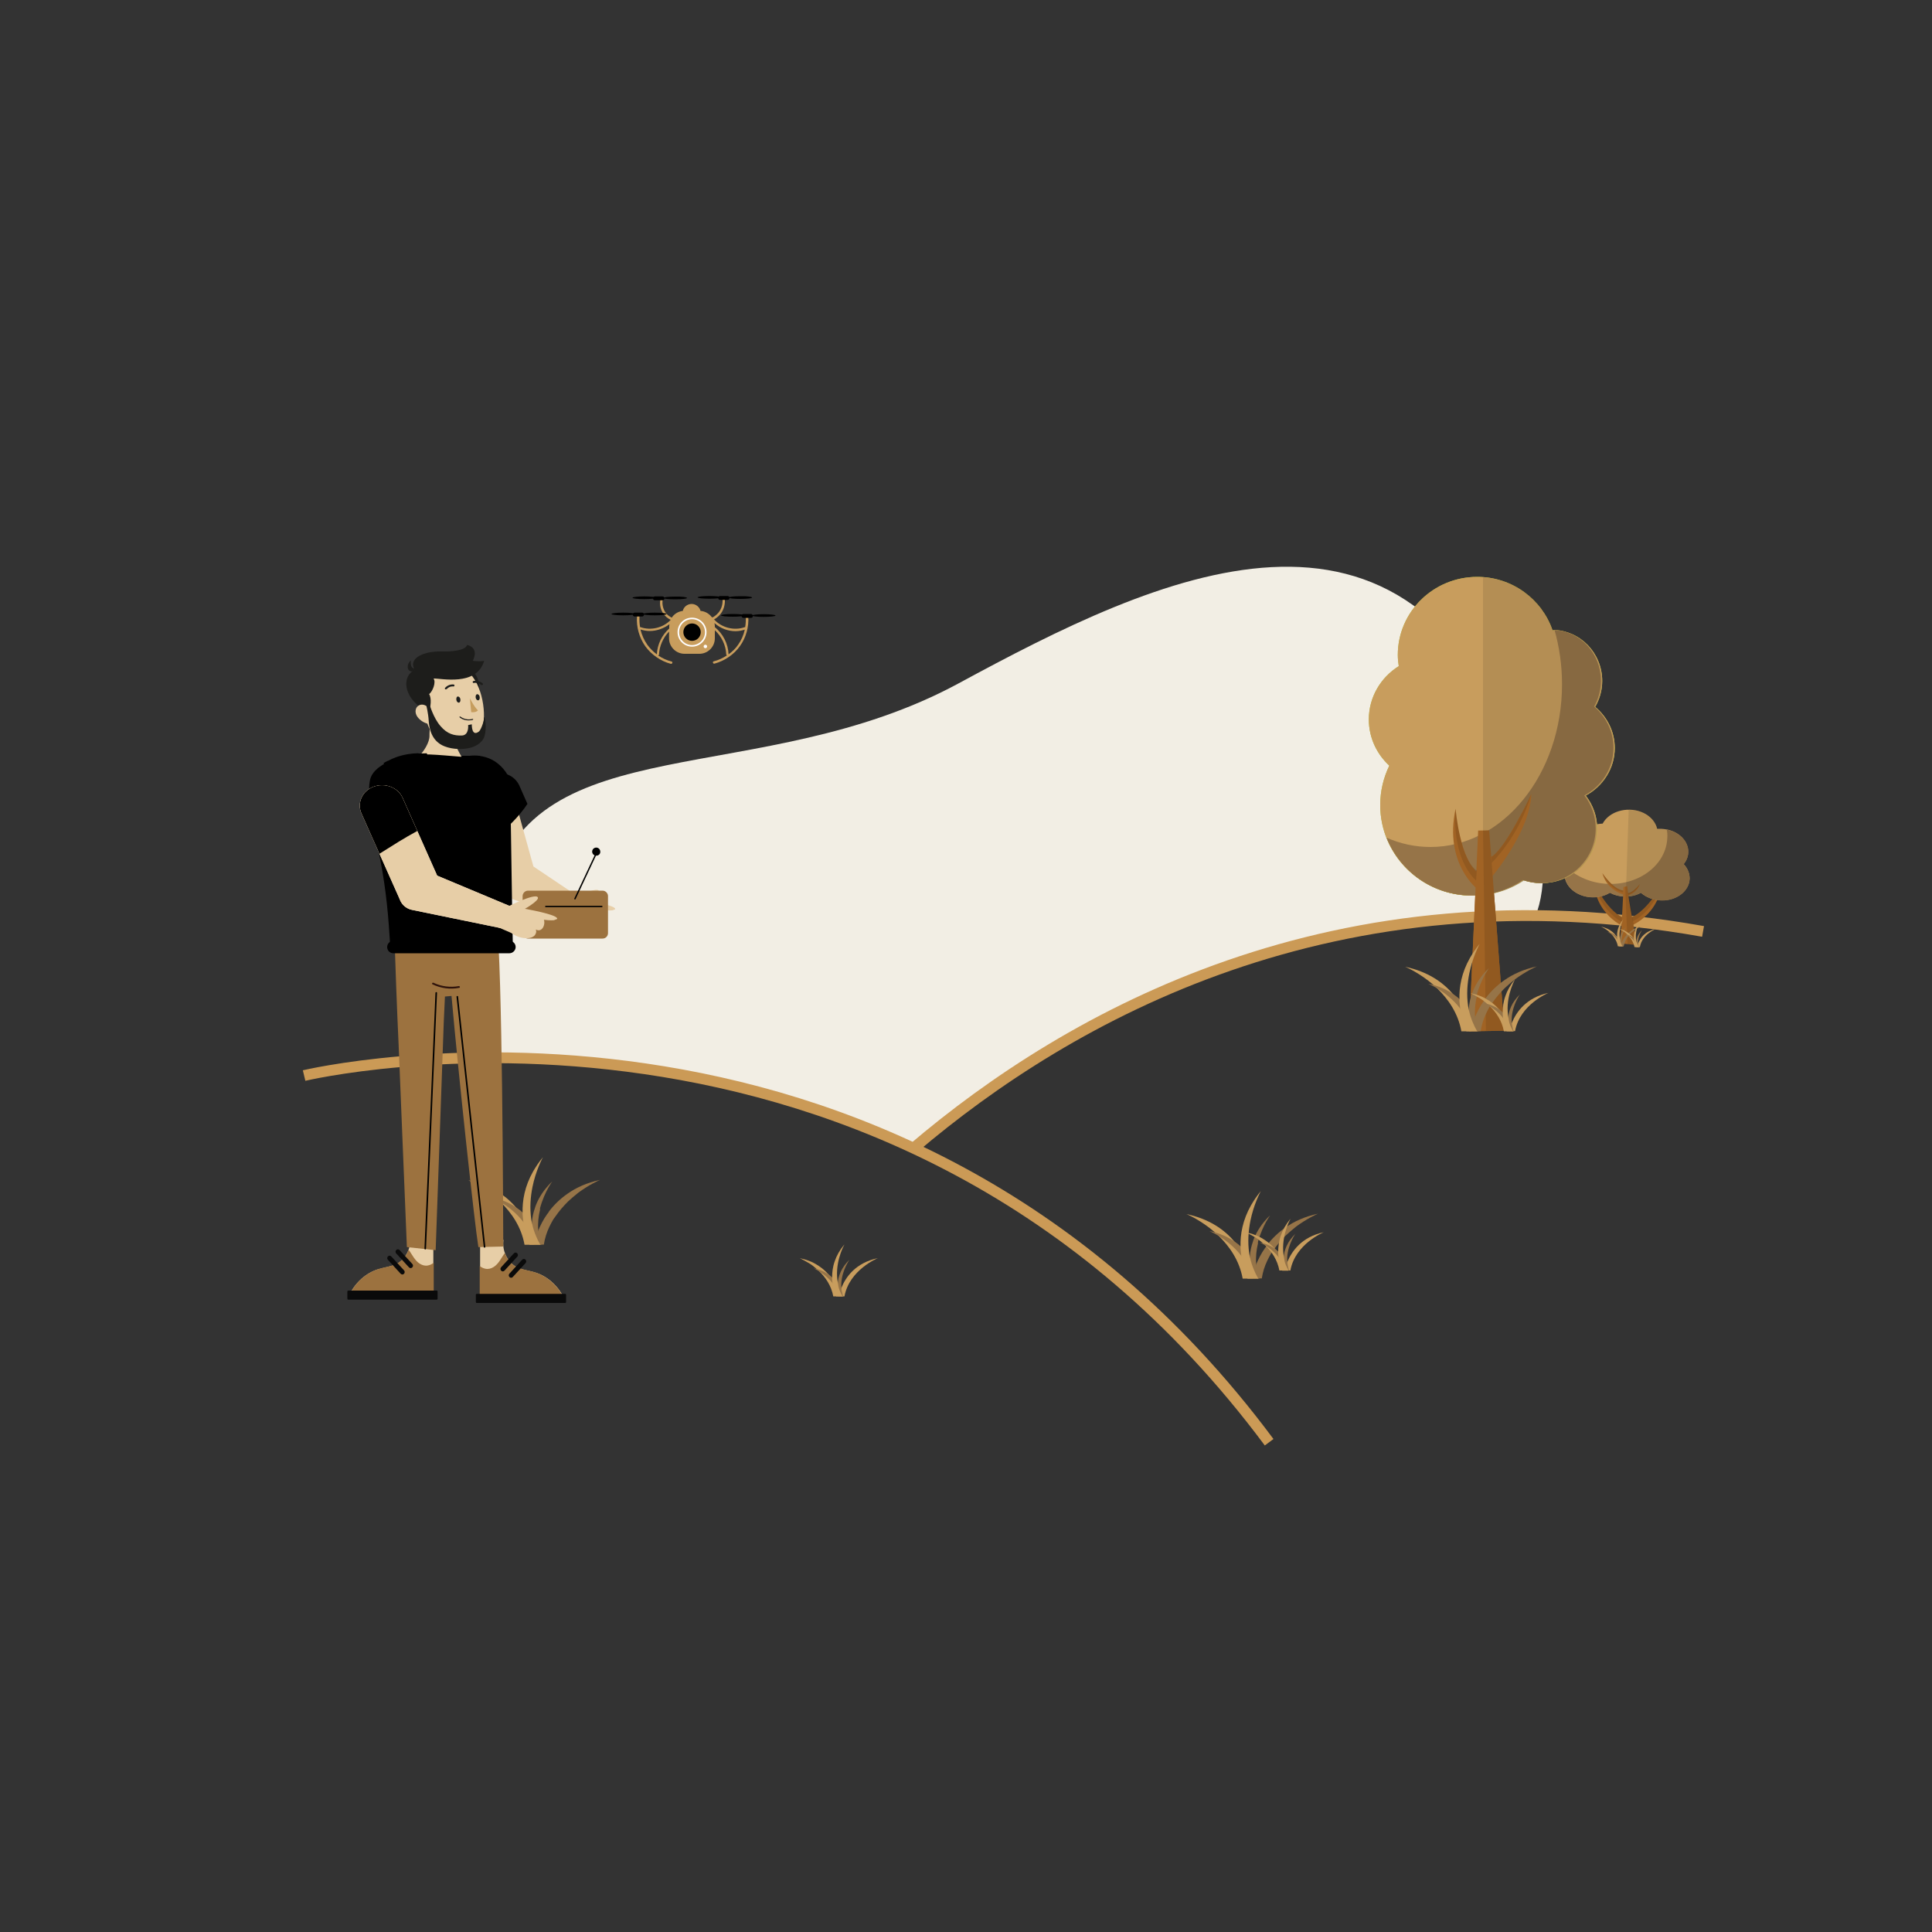 <?xml version="1.0" encoding="utf-8"?>
<!-- Generator: Adobe Illustrator 25.4.1, SVG Export Plug-In . SVG Version: 6.00 Build 0)  -->
<svg version="1.1" xmlns="http://www.w3.org/2000/svg" xmlns:xlink="http://www.w3.org/1999/xlink" x="0px" y="0px"
	 viewBox="0 0 1000 1000" style="enable-background:new 0 0 1000 1000;" xml:space="preserve">
<rect x="0" y="0" width="1000" height="1000" fill="#333333" stroke="none"/>
<style type="text/css">
	.st0{fill:#F2EEE4;}
	.st1{fill:none;stroke:#CB9A56;stroke-width:5.595;stroke-miterlimit:10;}
	.st2{fill:#C89D5D;}
	.st3{fill:#967448;}
	.st4{fill:#A16324;}
	.st5{opacity:0.1;}
	.st6{fill:#B4CA32;}
	.st7{fill:#88931C;}
	.st8{fill:#C9D551;}
	.st9{fill:#919C24;}
	.st10{fill:#FFFFFF;}
	.st11{fill:#E7CEA7;}
	.st12{fill:#9C723F;}
	.st13{fill:#0A0A0A;}
	.st14{fill:none;stroke:#000000;stroke-width:0.8;stroke-linecap:round;stroke-linejoin:round;stroke-miterlimit:10;}
	.st15{fill:#EBDBC3;}
	.st16{fill:#1D1D1B;}
	.st17{fill:#C69D5E;}
	.st18{fill:none;stroke:#000000;stroke-width:0.71;stroke-linecap:round;stroke-linejoin:round;stroke-miterlimit:10;}
	.st19{fill:#2F130C;}
</style>
<g id="ciel">
	<path class="st0" d="M795.7,471.6C649.6,470,541,533.9,472.8,592c-80.9-37.7-160.6-46.9-219.6-46.8c-6.1-29-5.1-56.6,1.7-84.2
		C276,375.6,393.7,409.1,496,353.8c102.3-55.4,233.1-119.1,290.9,41.5C799.5,430.1,801.3,454.4,795.7,471.6z"/>
</g>
<g id="sol">
	<path class="st1" d="M472.8,594.3c81-68.9,218.7-146,408.7-112.2"/>
	<path class="st1" d="M157.4,556.7c0,0,304.2-72.6,499.5,189.8"/>
	<g>
		<g>
			<g>
				<g>
					<g>
						<g>
							<path class="st2" d="M276.6,644.3h-5.1c-1.7-9.4-6.8-16.6-12.3-22c0,0-0.1,0-0.1-0.1c-0.7-0.7-1.3-1.2-1.9-1.8
								c-7-6.1-14-9.2-14.8-9.5c11.7,2.5,19.6,8,24.7,14.1c1.4,1.5,2.5,3.1,3.5,4.7c1.9,2.9,3.2,5.7,4.2,8.3
								c0.3,0.8,0.5,1.4,0.7,2.1c0.4,1.3,0.8,2.4,1,3.4C276.6,643.8,276.6,644.1,276.6,644.3z"/>
						</g>
					</g>
				</g>
			</g>
		</g>
		<g>
			<g>
				<g>
					<g>
						<g>
							<path class="st3" d="M280.2,644.3h-3.8c0-0.1,0-0.1,0-0.2c-0.1-0.6-0.3-1.2-0.5-1.8c0,0,0,0,0-0.1c-0.3-1.1-0.7-2.1-1.1-3
								c-1.1-2.5-2.4-4.7-3.9-6.7c-3.7-4.8-8.2-8.1-11.6-10.2c0,0-0.1,0-0.1-0.1c-2.5-1.5-4.4-2.3-4.8-2.5c1,0.2,2,0.4,2.9,0.7
								c3.9,1.1,7.2,2.7,9.9,4.6c1.2,0.8,2.4,1.7,3.4,2.7c1.8,1.6,3.3,3.4,4.5,5.1c0.1,0.1,0.2,0.3,0.3,0.4c0.1,0.1,0.2,0.2,0.2,0.3
								c1.1,1.6,1.9,3.1,2.6,4.6c0.4,0.9,0.8,1.8,1.1,2.6c0,0,0,0.1,0,0.2C279.6,642.2,280,643.3,280.2,644.3z"/>
						</g>
					</g>
				</g>
			</g>
		</g>
		<g>
			<g>
				<g>
					<g>
						<g>
							<path class="st3" d="M310.6,610.7c-0.7,0.3-5.7,2.5-11.5,6.8c0,0,0,0,0,0.1c0,0,0,0-0.1,0c-1.6,1.3-3.3,2.7-5,4.3
								c-2.3,2.3-4.5,4.8-6.5,7.7c-0.3,0.4-0.5,0.8-0.8,1.1c-0.1,0.2-0.3,0.4-0.4,0.6c0,0,0,0,0,0c-0.7,1.2-1.4,2.5-2,3.8
								c-1.3,2.7-2.3,5.8-2.8,9.1h-5.1v0c0,0,0-0.1,0-0.1c0-0.2,0.1-0.4,0.1-0.6c0.2-1.1,0.6-2.3,1-3.6c0.2-0.5,0.4-1.1,0.6-1.7
								c0.2-0.4,0.4-0.8,0.5-1.3c1.1-2.6,2.5-5.5,4.5-8.3c0.3-0.4,0.6-0.8,0.9-1.2c0-0.1,0.1-0.2,0.2-0.4c2.4-3.2,5.6-6.4,9.5-9.1
								C298.2,614.7,303.7,612.2,310.6,610.7z"/>
						</g>
					</g>
				</g>
			</g>
		</g>
		<g>
			<g>
				<g>
					<g>
						<g>
							<path class="st3" d="M279.5,626.2c-0.8,3.3-1.2,6.9-0.9,10.7c0.1,1.3,0.3,2.5,0.6,3.8c0,0,0,0.1,0,0.2c0.3,1.1,0.6,2.2,1,3.3
								h-3.9v0c-0.1-0.6-0.3-1.2-0.4-1.9c0,0,0,0,0-0.1c-0.1-0.7-0.3-1.4-0.4-2.2c-0.3-2-0.4-4.4-0.2-6.8c0-0.1,0-0.3,0-0.4v0
								c0.2-2.5,0.7-5.2,1.7-7.9c0,0,0-0.1,0-0.1c1.3-3.7,3.5-7.6,6.9-11.3c0.6-0.7,1.2-1.3,1.9-1.9c-0.2,0.3-1,1.4-1.9,3
								c-1.4,2.5-3.2,6.3-4.4,10.8C279.6,625.7,279.5,625.9,279.5,626.2z"/>
						</g>
					</g>
				</g>
			</g>
		</g>
		<g>
			<g>
				<g>
					<g>
						<g>
							<path class="st2" d="M277.5,639.9c0.6,1.5,1.3,2.9,2.2,4.4h-5.6c-1.2-2.9-2.6-6.9-3.2-11.7c-0.1-0.9-0.2-1.9-0.3-2.8
								c-0.1-0.7-0.1-1.3-0.1-2c-0.2-6.4,1.1-13.8,5.4-21.4c1.4-2.4,3-4.9,5.1-7.4c-0.5,1-3.7,7-5.4,15.4c-1,5-1.5,10.8-0.6,16.9
								c0.1,0.6,0.2,1.1,0.3,1.7v0c0,0.2,0.1,0.5,0.2,0.7C275.9,635.7,276.6,637.8,277.5,639.9z"/>
						</g>
					</g>
				</g>
			</g>
		</g>
	</g>
	<g>
		<g>
			<g>
				<g>
					<g>
						<g>
							<path class="st2" d="M648.3,661.8h-5.1c-1.7-9.4-6.8-16.6-12.3-22c0,0-0.1,0-0.1-0.1c-0.7-0.7-1.3-1.2-1.9-1.8
								c-7-6.1-14-9.2-14.8-9.5c11.7,2.5,19.6,8,24.7,14.1c1.4,1.5,2.5,3.1,3.5,4.7c1.9,2.9,3.2,5.7,4.2,8.3
								c0.3,0.8,0.5,1.4,0.7,2.1c0.4,1.3,0.8,2.4,1,3.4C648.2,661.3,648.2,661.6,648.3,661.8z"/>
						</g>
					</g>
				</g>
			</g>
		</g>
		<g>
			<g>
				<g>
					<g>
						<g>
							<path class="st3" d="M651.8,661.8H648c0-0.1,0-0.1,0-0.2c-0.1-0.6-0.3-1.2-0.5-1.8c0,0,0,0,0-0.1c-0.3-1.1-0.7-2.1-1.1-3
								c-1.1-2.5-2.4-4.7-3.9-6.7c-3.7-4.8-8.2-8.1-11.6-10.2c0,0-0.1,0-0.1-0.1c-2.5-1.5-4.4-2.3-4.8-2.5c1,0.2,2,0.4,2.9,0.7
								c3.9,1.1,7.2,2.7,9.9,4.6c1.2,0.8,2.4,1.7,3.4,2.7c1.8,1.6,3.3,3.4,4.5,5.1c0.1,0.1,0.2,0.3,0.3,0.4c0.1,0.1,0.2,0.2,0.2,0.3
								c1.1,1.6,1.9,3.1,2.6,4.6c0.4,0.9,0.8,1.8,1.1,2.6c0,0,0,0.1,0,0.2C651.3,659.7,651.6,660.8,651.8,661.8z"/>
						</g>
					</g>
				</g>
			</g>
		</g>
		<g>
			<g>
				<g>
					<g>
						<g>
							<path class="st3" d="M682.2,628.2c-0.7,0.3-5.7,2.5-11.5,6.8c0,0,0,0,0,0.1c0,0,0,0-0.1,0c-1.6,1.3-3.3,2.7-5,4.3
								c-2.3,2.3-4.5,4.8-6.5,7.7c-0.3,0.4-0.5,0.8-0.8,1.1c-0.1,0.2-0.3,0.4-0.4,0.6c0,0,0,0,0,0c-0.7,1.2-1.4,2.5-2,3.8
								c-1.3,2.7-2.3,5.8-2.8,9.1h-5.1v0c0,0,0-0.1,0-0.1c0-0.2,0.1-0.4,0.1-0.6c0.2-1.1,0.6-2.3,1-3.6c0.2-0.5,0.4-1.1,0.6-1.7
								c0.2-0.4,0.4-0.8,0.5-1.3c1.1-2.6,2.5-5.5,4.5-8.3c0.3-0.4,0.6-0.8,0.9-1.2c0-0.1,0.1-0.2,0.2-0.4c2.4-3.2,5.6-6.4,9.5-9.1
								C669.8,632.2,675.3,629.7,682.2,628.2z"/>
						</g>
					</g>
				</g>
			</g>
		</g>
		<g>
			<g>
				<g>
					<g>
						<g>
							<path class="st3" d="M651.1,643.7c-0.8,3.3-1.2,6.9-0.9,10.7c0.1,1.3,0.3,2.5,0.6,3.8c0,0,0,0.1,0,0.2c0.3,1.1,0.6,2.2,1,3.3
								h-3.9v0c-0.1-0.6-0.3-1.2-0.4-1.9c0,0,0,0,0-0.1c-0.1-0.7-0.3-1.4-0.4-2.2c-0.3-2-0.4-4.4-0.2-6.8c0-0.1,0-0.3,0-0.4v0
								c0.2-2.5,0.7-5.2,1.7-7.9c0,0,0-0.1,0-0.1c1.3-3.7,3.5-7.6,6.9-11.3c0.6-0.7,1.2-1.3,1.9-1.9c-0.2,0.3-1,1.4-1.9,3
								c-1.4,2.5-3.2,6.3-4.4,10.8C651.2,643.2,651.1,643.5,651.1,643.7z"/>
						</g>
					</g>
				</g>
			</g>
		</g>
		<g>
			<g>
				<g>
					<g>
						<g>
							<path class="st2" d="M649.1,657.4c0.6,1.5,1.3,2.9,2.2,4.4h-5.6c-1.2-2.9-2.6-6.9-3.2-11.7c-0.1-0.9-0.2-1.9-0.3-2.8
								c-0.1-0.7-0.1-1.3-0.1-2c-0.2-6.4,1.1-13.8,5.4-21.4c1.4-2.4,3-4.9,5.1-7.4c-0.5,1-3.7,7-5.4,15.4c-1,5-1.5,10.8-0.6,16.9
								c0.1,0.6,0.2,1.1,0.3,1.7v0c0,0.2,0.1,0.5,0.2,0.7C647.5,653.2,648.2,655.3,649.1,657.4z"/>
						</g>
					</g>
				</g>
			</g>
		</g>
	</g>
	<g>
		<g>
			<g>
				<g>
					<g>
						<g>
							<path class="st2" d="M434.3,671h-3c-1-5.5-4-9.8-7.2-12.9c0,0,0-0.1-0.1-0.1c-0.4-0.4-0.8-0.7-1.1-1
								c-0.3-0.3-0.6-0.5-0.9-0.8c-0.4-0.3-0.8-0.6-1.1-0.9c-1.3-1-2.5-1.7-3.6-2.3c-1-0.6-1.9-1-2.4-1.3c-0.5-0.2-0.8-0.4-0.8-0.4
								c0.3,0,0.6,0.1,0.9,0.2c0.9,0.2,1.7,0.4,2.6,0.7c1.5,0.5,3,1.1,4.3,1.9c0.1,0,0.2,0.1,0.2,0.1c1.2,0.7,2.3,1.4,3.3,2.2
								c1.4,1.1,2.6,2.3,3.6,3.4c0.7,0.8,1.3,1.7,1.8,2.5c0.9,1.4,1.6,2.7,2.1,4c0.4,0.8,0.7,1.6,0.9,2.4c0.2,0.7,0.4,1.3,0.5,1.9
								C434.2,670.7,434.3,670.8,434.3,671z"/>
						</g>
					</g>
				</g>
			</g>
		</g>
		<g>
			<g>
				<g>
					<g>
						<g>
							<path class="st3" d="M436.4,671h-2.3c0,0,0-0.1,0-0.1c0-0.2-0.1-0.4-0.2-0.7c-0.3-1-0.6-2-1.1-2.9c0,0,0,0,0,0
								c-0.5-1.2-1.2-2.3-1.9-3.2c-2.2-2.8-4.8-4.7-6.8-6c0,0-0.1,0-0.1-0.1c-0.8-0.5-1.5-0.8-2-1.1c-0.4-0.2-0.6-0.3-0.8-0.4
								c0.3,0,0.5,0.1,0.8,0.2c0.3,0,0.6,0.1,0.9,0.2c0.5,0.1,1.1,0.3,1.6,0.5c1.7,0.6,3.1,1.4,4.4,2.3c0.6,0.4,1.2,0.9,1.8,1.5
								c0.8,0.6,1.4,1.4,2,2.1c0.4,0.4,0.7,0.8,0.9,1.2c0,0,0.1,0.1,0.1,0.2c0.7,0.9,1.1,1.9,1.5,2.7c0.4,0.9,0.7,1.7,0.9,2.4
								C436.1,670.3,436.3,670.6,436.4,671z"/>
						</g>
					</g>
				</g>
			</g>
		</g>
		<g>
			<g>
				<g>
					<g>
						<g>
							<path class="st2" d="M454.4,651.2c0,0-14.8,6-17.3,19.8h-3c0,0,0,0,0-0.1c0-0.1,0-0.3,0.1-0.4c0.2-0.6,0.4-1.3,0.6-2.1
								c0.1-0.4,0.2-0.7,0.3-1c0.1-0.3,0.2-0.5,0.4-0.8C437.7,661.1,442.8,653.6,454.4,651.2z"/>
						</g>
					</g>
				</g>
			</g>
		</g>
		<g>
			<g>
				<g>
					<g>
						<g>
							<path class="st3" d="M436.1,669.9c0.1,0.4,0.2,0.8,0.4,1.1h-2.3c0,0,0,0,0-0.1c0-0.2-0.1-0.4-0.2-0.7c-0.1-0.5-0.2-1-0.3-1.5
								c-0.2-1.2-0.3-2.6-0.1-4.1c0-0.1,0-0.2,0-0.3c0,0,0,0,0,0c0.3-3.8,1.8-8.1,6.1-12.3c-0.9,1.3-4.8,7.6-4.2,14.7
								C435.5,667.7,435.8,668.7,436.1,669.9z"/>
						</g>
					</g>
				</g>
			</g>
		</g>
		<g>
			<g>
				<g>
					<g>
						<g>
							<path class="st2" d="M434.8,668.4c0.4,0.8,0.8,1.7,1.3,2.6h-3.3c-0.8-1.7-1.5-4.2-1.9-7c-0.1-0.6-0.2-1.1-0.2-1.7
								c0-0.4,0-0.7,0-1.1c0-2.6,0.3-5.5,1.4-8.5c0.9-2.7,2.5-5.6,4.8-8.4c0,0,0,0,0.1,0c-0.8,1.4-5.2,10.3-3.3,19.9c0,0,0,0,0,0
								c0,0.2,0,0.3,0.1,0.5C433.9,666,434.3,667.2,434.8,668.4z"/>
						</g>
					</g>
				</g>
			</g>
		</g>
	</g>
	<g>
		<g>
			<g>
				<g>
					<g>
						<g>
							<path class="st2" d="M665.2,657.6h-3c-1-5.5-4-9.8-7.2-12.9c0,0,0-0.1-0.1-0.1c-0.4-0.4-0.8-0.7-1.1-1
								c-0.3-0.3-0.6-0.5-0.9-0.8c-0.4-0.3-0.8-0.6-1.1-0.9c-1.3-1-2.5-1.7-3.6-2.3c-1-0.6-1.9-1-2.4-1.3c-0.5-0.2-0.8-0.4-0.8-0.4
								c0.3,0,0.6,0.1,0.9,0.2c0.9,0.2,1.7,0.4,2.6,0.7c1.5,0.5,3,1.1,4.3,1.9c0.1,0,0.2,0.1,0.2,0.1c1.2,0.7,2.3,1.4,3.3,2.2
								c1.4,1.1,2.6,2.3,3.6,3.4c0.7,0.8,1.3,1.7,1.8,2.5c0.9,1.4,1.6,2.7,2.1,4c0.4,0.8,0.7,1.6,0.9,2.4c0.2,0.7,0.4,1.3,0.5,1.9
								C665.1,657.3,665.1,657.5,665.2,657.6z"/>
						</g>
					</g>
				</g>
			</g>
		</g>
		<g>
			<g>
				<g>
					<g>
						<g>
							<path class="st3" d="M667.3,657.6H665c0,0,0-0.1,0-0.1c0-0.2-0.1-0.4-0.2-0.7c-0.3-1-0.6-2-1.1-2.9c0,0,0,0,0,0
								c-0.5-1.2-1.2-2.3-1.9-3.2c-2.2-2.8-4.8-4.7-6.8-6c0,0-0.1,0-0.1-0.1c-0.8-0.5-1.5-0.8-2-1.1c-0.4-0.2-0.6-0.3-0.8-0.4
								c0.3,0,0.5,0.1,0.8,0.2c0.3,0,0.6,0.1,0.9,0.2c0.5,0.1,1.1,0.3,1.6,0.5c1.7,0.6,3.1,1.4,4.4,2.3c0.6,0.4,1.2,0.9,1.8,1.5
								c0.8,0.6,1.4,1.4,2,2.1c0.4,0.4,0.7,0.8,0.9,1.2c0,0,0.1,0.1,0.1,0.2c0.7,0.9,1.1,1.9,1.5,2.7c0.4,0.9,0.7,1.7,0.9,2.4
								C667,656.9,667.1,657.2,667.3,657.6z"/>
						</g>
					</g>
				</g>
			</g>
		</g>
		<g>
			<g>
				<g>
					<g>
						<g>
							<path class="st2" d="M685.2,637.8c0,0-14.8,6-17.3,19.8h-3c0,0,0,0,0-0.1c0-0.1,0-0.3,0.1-0.4c0.2-0.6,0.4-1.3,0.6-2.1
								c0.1-0.4,0.2-0.7,0.3-1c0.1-0.3,0.2-0.5,0.4-0.8C668.6,647.7,673.7,640.2,685.2,637.8z"/>
						</g>
					</g>
				</g>
			</g>
		</g>
		<g>
			<g>
				<g>
					<g>
						<g>
							<path class="st3" d="M666.9,656.5c0.1,0.4,0.2,0.8,0.4,1.1H665c0,0,0,0,0-0.1c0-0.2-0.1-0.4-0.2-0.7c-0.1-0.5-0.2-1-0.3-1.5
								c-0.2-1.2-0.3-2.6-0.1-4.1c0-0.1,0-0.2,0-0.3c0,0,0,0,0,0c0.3-3.8,1.8-8.1,6.1-12.3c-0.9,1.3-4.8,7.6-4.2,14.7
								C666.4,654.3,666.6,655.4,666.9,656.5z"/>
						</g>
					</g>
				</g>
			</g>
		</g>
		<g>
			<g>
				<g>
					<g>
						<g>
							<path class="st2" d="M665.7,655.1c0.4,0.8,0.8,1.7,1.3,2.6h-3.3c-0.8-1.7-1.5-4.2-1.9-7c-0.1-0.6-0.2-1.1-0.2-1.7
								c0-0.4,0-0.7,0-1.1c0-2.6,0.3-5.5,1.4-8.5c0.9-2.7,2.5-5.6,4.8-8.4c0,0,0,0,0.1,0c-0.8,1.4-5.2,10.3-3.3,19.9c0,0,0,0,0,0
								c0,0.2,0,0.3,0.1,0.5C664.8,652.6,665.1,653.8,665.7,655.1z"/>
						</g>
					</g>
				</g>
			</g>
		</g>
	</g>
</g>
<g id="arbre_2">
	<g>
		<g>
			<path class="st4" d="M860.2,457.9c0,0-8.8,15.8-17.8,17.5l-1.9,5.3C840.5,480.6,857.2,476.6,860.2,457.9z"/>
			<path class="st5" d="M860.2,457.9c0,0-4.4,15.3-17.8,20.2l1.1-3.3C843.5,474.8,850.3,474.7,860.2,457.9z"/>
			<path class="st4" d="M824.9,456.8c0,0,7.7,16.4,16.6,18.6l1.5,5.4C843,480.7,826.6,475.6,824.9,456.8z"/>
			<path class="st5" d="M824.9,456.8c0,0,3.3,15.6,16.4,21.3l-0.9-3.4C840.4,474.7,833.6,474.1,824.9,456.8z"/>
			<g>
				<path class="st2" d="M846,439.4c-0.2,7-7.4,12.4-16,12.1c-8.6-0.3-15.4-6.2-15.2-13.1c0.2-7,7.4-12.4,16-12.1
					C839.4,426.6,846.2,432.5,846,439.4z"/>
				<path class="st2" d="M858,431.5c-0.2,6.6-7,11.7-15.2,11.5c-8.2-0.3-14.6-5.8-14.4-12.4c0.2-6.6,7-11.7,15.2-11.5
					C851.8,419.3,858.2,424.9,858,431.5z"/>
				<path class="st2" d="M838.8,453.2c-0.2,6.5-6.9,11.5-14.9,11.2c-8-0.3-14.3-5.7-14.1-12.2c0.2-6.5,6.9-11.5,14.9-11.2
					C832.7,441.2,839,446.7,838.8,453.2z"/>
				<path class="st2" d="M855.6,452.8c-0.2,6.5-6.9,11.5-14.9,11.2c-8-0.3-14.3-5.7-14.1-12.2c0.2-6.5,6.9-11.5,14.9-11.2
					C849.5,440.9,855.8,446.4,855.6,452.8z"/>
				<path class="st2" d="M873.8,441.2c-0.2,6.5-6.9,11.5-14.9,11.2c-8-0.3-14.3-5.7-14.1-12.2c0.2-6.5,6.9-11.5,14.9-11.2
					C867.7,429.3,874,434.8,873.8,441.2z"/>
				<path class="st2" d="M874.5,454.8c-0.2,6.5-6.9,11.5-14.9,11.2c-8-0.3-14.3-5.7-14.1-12.2c0.2-6.5,6.9-11.5,14.9-11.2
					C868.4,442.9,874.7,448.3,874.5,454.8z"/>
			</g>
			<path class="st3" d="M871.5,447.3c1.4-1.8,2.3-3.8,2.4-6.1c0.2-5.7-4.6-10.6-11.2-11.9c0.3,1.4,0.4,2.9,0.3,4.3
				c-0.5,13.8-14.2,24.5-30.6,23.9c-8.7-0.3-16.4-3.7-21.7-8.8c-0.5,1.1-0.8,2.3-0.8,3.5c-0.2,6.5,6.1,12,14.1,12.3
				c3.5,0.1,6.7-0.8,9.3-2.4c2.2,1.2,4.7,1.9,7.5,2c3.2,0.1,6.2-0.6,8.6-2c2.6,2.3,6.2,3.8,10.3,4c8,0.3,14.7-4.8,14.9-11.3
				C874.6,452.1,873.4,449.4,871.5,447.3z"/>
			<g>
				<path class="st4" d="M829.4,452c0,0,1.7,8.1,10.8,11l0.1-2.1C840.2,460.8,836.3,461.6,829.4,452z"/>
				<path class="st5" d="M829.4,452c0,0,4,8.7,10.8,9.9l0-1.1C840.2,460.8,835.8,461,829.4,452z"/>
				<path class="st4" d="M848.8,457.6c0,0-1.3,4.7-6.8,6l0-1.3C842.1,462.4,844.3,463,848.8,457.6z"/>
				<path class="st5" d="M848.8,457.6c0,0-2.7,5-6.7,5.4l0-0.7C842.1,462.4,844.7,462.7,848.8,457.6z"/>
			</g>
			<path class="st5" d="M871.6,447.4c1.4-1.7,2.3-3.8,2.4-6c0.2-6.5-6.1-11.9-14.1-12.2c-0.7,0-1.3,0-2,0.1
				c-1.2-5.5-7-9.8-14.2-10.1c-0.2,0-0.5,0-0.7,0l-1.5,45c2.9,0,5.6-0.7,7.9-2c2.6,2.3,6.2,3.8,10.3,3.9c8,0.3,14.7-4.8,14.9-11.2
				C874.7,452.1,873.6,449.5,871.6,447.4z"/>
			<path class="st4" d="M840.3,459.1c0,0-0.9,26.4-2.4,29.2l9.5,0.8c0,0-5-25.4-5.1-30.4L840.3,459.1z"/>
			<polygon class="st5" points="841.2,458.9 842.4,488.7 847.4,489.1 842.2,458.7 			"/>
		</g>
		<g>
			<g>
				<g>
					<g>
						<g>
							<g>
								<path class="st2" d="M838.9,489.8h-1.5c-0.5-2.8-2.1-5.1-3.7-6.7c0,0,0,0,0,0c-0.2-0.2-0.4-0.4-0.6-0.6
									c-2.1-1.9-4.3-2.8-4.5-2.9c3.6,0.8,6,2.4,7.5,4.3c0.4,0.5,0.8,1,1.1,1.4c0.6,0.9,1,1.7,1.3,2.5c0.1,0.2,0.1,0.4,0.2,0.6
									c0.1,0.4,0.2,0.7,0.3,1C838.8,489.7,838.8,489.7,838.9,489.8z"/>
							</g>
						</g>
					</g>
				</g>
			</g>
			<g>
				<g>
					<g>
						<g>
							<g>
								<path class="st3" d="M839.9,489.8h-1.2c0,0,0,0,0-0.1c0-0.2-0.1-0.4-0.1-0.5c0,0,0,0,0,0c-0.1-0.3-0.2-0.6-0.3-0.9
									c-0.3-0.8-0.7-1.4-1.2-2c-1.1-1.5-2.5-2.5-3.5-3.1c0,0,0,0,0,0c-0.8-0.5-1.3-0.7-1.5-0.8c0.3,0.1,0.6,0.1,0.9,0.2
									c1.2,0.3,2.2,0.8,3,1.4c0.4,0.3,0.7,0.5,1,0.8c0.5,0.5,1,1,1.4,1.6c0,0,0.1,0.1,0.1,0.1c0,0,0.1,0.1,0.1,0.1
									c0.3,0.5,0.6,1,0.8,1.4c0.1,0.3,0.2,0.5,0.3,0.8c0,0,0,0,0,0.1C839.8,489.2,839.9,489.5,839.9,489.8z"/>
							</g>
						</g>
					</g>
				</g>
			</g>
			<g>
				<g>
					<g>
						<g>
							<g>
								<path class="st3" d="M849.2,479.6c-0.2,0.1-1.7,0.8-3.5,2.1c0,0,0,0,0,0c0,0,0,0,0,0c-0.5,0.4-1,0.8-1.5,1.3
									c-0.7,0.7-1.4,1.5-2,2.4c-0.1,0.1-0.2,0.2-0.2,0.3c0,0.1-0.1,0.1-0.1,0.2c0,0,0,0,0,0c-0.2,0.4-0.4,0.8-0.6,1.2
									c-0.4,0.8-0.7,1.8-0.9,2.8h-1.6v0c0,0,0,0,0,0c0-0.1,0-0.1,0-0.2c0.1-0.3,0.2-0.7,0.3-1.1c0.1-0.2,0.1-0.3,0.2-0.5
									c0.1-0.1,0.1-0.3,0.2-0.4c0.3-0.8,0.8-1.7,1.4-2.5c0.1-0.1,0.2-0.3,0.3-0.4c0,0,0-0.1,0.1-0.1c0.7-1,1.7-1.9,2.9-2.8
									C845.4,480.8,847.1,480,849.2,479.6z"/>
							</g>
						</g>
					</g>
				</g>
			</g>
			<g>
				<g>
					<g>
						<g>
							<g>
								<path class="st3" d="M839.7,484.3c-0.2,1-0.4,2.1-0.3,3.3c0,0.4,0.1,0.8,0.2,1.2c0,0,0,0,0,0.1c0.1,0.3,0.2,0.7,0.3,1h-1.2
									v0c0-0.2-0.1-0.4-0.1-0.6c0,0,0,0,0,0c0-0.2-0.1-0.4-0.1-0.7c-0.1-0.6-0.1-1.3-0.1-2.1c0,0,0-0.1,0-0.1v0
									c0.1-0.8,0.2-1.6,0.5-2.4c0,0,0,0,0,0c0.4-1.1,1.1-2.3,2.1-3.4c0.2-0.2,0.4-0.4,0.6-0.6c-0.1,0.1-0.3,0.4-0.6,0.9
									c-0.4,0.8-1,1.9-1.3,3.3C839.7,484.1,839.7,484.2,839.7,484.3z"/>
							</g>
						</g>
					</g>
				</g>
			</g>
			<g>
				<g>
					<g>
						<g>
							<g>
								<path class="st2" d="M839.1,488.5c0.2,0.4,0.4,0.9,0.7,1.3h-1.7c-0.4-0.9-0.8-2.1-1-3.6c0-0.3-0.1-0.6-0.1-0.9
									c0-0.2,0-0.4,0-0.6c-0.1-2,0.3-4.2,1.6-6.5c0.4-0.7,0.9-1.5,1.6-2.3c-0.2,0.3-1.1,2.1-1.6,4.7c-0.3,1.5-0.5,3.3-0.2,5.1
									c0,0.2,0.1,0.3,0.1,0.5v0c0,0.1,0,0.1,0.1,0.2C838.6,487.2,838.8,487.8,839.1,488.5z"/>
							</g>
						</g>
					</g>
				</g>
			</g>
		</g>
		<g>
			<g>
				<g>
					<g>
						<g>
							<g>
								<path class="st2" d="M847.4,490.2H846c-0.5-2.6-1.9-4.6-3.4-6.1c0,0,0,0,0-0.1c-0.2-0.2-0.4-0.3-0.5-0.5
									c-0.1-0.1-0.3-0.2-0.4-0.4c-0.2-0.1-0.4-0.3-0.5-0.4c-0.6-0.5-1.2-0.8-1.7-1.1c-0.5-0.3-0.9-0.5-1.1-0.6
									c-0.2-0.1-0.4-0.2-0.4-0.2c0.1,0,0.3,0.1,0.4,0.1c0.4,0.1,0.8,0.2,1.2,0.3c0.7,0.2,1.4,0.5,2,0.9c0,0,0.1,0,0.1,0.1
									c0.6,0.3,1.1,0.6,1.5,1c0.7,0.5,1.2,1.1,1.7,1.6c0.3,0.4,0.6,0.8,0.9,1.2c0.4,0.6,0.7,1.3,1,1.9c0.2,0.4,0.3,0.8,0.4,1.1
									c0.1,0.3,0.2,0.6,0.2,0.9C847.4,490,847.4,490.1,847.4,490.2z"/>
							</g>
						</g>
					</g>
				</g>
			</g>
			<g>
				<g>
					<g>
						<g>
							<g>
								<path class="st3" d="M848.4,490.2h-1.1c0,0,0,0,0,0c0-0.1-0.1-0.2-0.1-0.3c-0.1-0.5-0.3-0.9-0.5-1.4c0,0,0,0,0,0
									c-0.2-0.6-0.6-1.1-0.9-1.5c-1-1.3-2.2-2.2-3.2-2.8c0,0,0,0-0.1,0c-0.4-0.2-0.7-0.4-0.9-0.5c-0.2-0.1-0.3-0.1-0.4-0.2
									c0.1,0,0.2,0,0.4,0.1c0.1,0,0.3,0,0.4,0.1c0.2,0.1,0.5,0.1,0.7,0.2c0.8,0.3,1.5,0.7,2.1,1.1c0.3,0.2,0.6,0.4,0.8,0.7
									c0.4,0.3,0.7,0.6,0.9,1c0.2,0.2,0.3,0.4,0.4,0.6c0,0,0,0.1,0,0.1c0.3,0.4,0.5,0.9,0.7,1.3c0.2,0.4,0.3,0.8,0.4,1.1
									C848.3,489.8,848.3,490,848.4,490.2z"/>
							</g>
						</g>
					</g>
				</g>
			</g>
			<g>
				<g>
					<g>
						<g>
							<g>
								<path class="st2" d="M856.9,480.9c0,0-7,2.8-8.1,9.3h-1.4c0,0,0,0,0,0c0-0.1,0-0.1,0-0.2c0.1-0.3,0.2-0.6,0.3-1
									c0-0.2,0.1-0.3,0.1-0.5c0.1-0.1,0.1-0.2,0.2-0.4C849,485.5,851.4,482,856.9,480.9z"/>
							</g>
						</g>
					</g>
				</g>
			</g>
			<g>
				<g>
					<g>
						<g>
							<g>
								<path class="st3" d="M848.2,489.7c0,0.2,0.1,0.4,0.2,0.5h-1.1c0,0,0,0,0,0c0-0.1-0.1-0.2-0.1-0.3c-0.1-0.2-0.1-0.5-0.1-0.7
									c-0.1-0.6-0.1-1.2-0.1-1.9c0,0,0-0.1,0-0.1c0,0,0,0,0,0c0.1-1.8,0.9-3.8,2.9-5.8c-0.4,0.6-2.2,3.6-2,6.9
									C848,488.6,848.1,489.1,848.2,489.7z"/>
							</g>
						</g>
					</g>
				</g>
			</g>
			<g>
				<g>
					<g>
						<g>
							<g>
								<path class="st2" d="M847.7,489c0.2,0.4,0.4,0.8,0.6,1.2h-1.6c-0.4-0.8-0.7-2-0.9-3.3c-0.1-0.3-0.1-0.5-0.1-0.8
									c0-0.2,0-0.3,0-0.5c0-1.2,0.1-2.6,0.6-4c0.4-1.3,1.2-2.6,2.2-3.9c0,0,0,0,0,0c-0.4,0.6-2.5,4.9-1.6,9.4c0,0,0,0,0,0
									c0,0.1,0,0.1,0,0.2C847.2,487.8,847.4,488.4,847.7,489z"/>
							</g>
						</g>
					</g>
				</g>
			</g>
		</g>
	</g>
</g>
<g id="arbre_1">
	<g>
		<g>
			<path class="st6" d="M835.8,387.2c0-8.5-3.9-16.1-10.1-21.3c2.2-3.9,3.6-8.5,3.6-13.4c0-14.5-11.4-26.3-25.5-26.3
				c-0.1,0-0.1,0-0.2,0c-5.5-16-20.8-27.6-39-27.6c-22.7,0-41.1,18.1-41.1,40.4c0,2,0.2,3.9,0.5,5.8c-9.3,5.8-15.5,16-15.5,27.6
				c0,9.4,4.1,17.9,10.6,23.9c-3,6.2-4.7,13.1-4.7,20.4c0,25.9,21.3,46.9,47.7,46.9c9.8,0,19-2.9,26.6-8c2.9,1,6,1.5,9.3,1.5
				c15.9,0,28.7-12.6,28.7-28.2c0-6.4-2.2-12.3-5.9-17.1C829.7,407,835.8,397.7,835.8,387.2z"/>
			<path class="st7" d="M835.1,387c0-8.5-3.9-16.1-10-21.3c2.2-3.9,3.5-8.5,3.5-13.4c0-14.1-10.6-25.6-24-26.3
				c2.5,8.8,3.9,18.3,3.9,28.2c0,46.5-30.5,84.2-68.1,84.2c-8,0-15.6-1.7-22.7-4.8c6.9,17.5,24,29.9,44.1,29.9
				c9.8,0,18.9-2.9,26.4-8c2.9,1,6,1.6,9.2,1.6c15.8,0,28.5-12.7,28.5-28.3c0-6.4-2.2-12.4-5.9-17.1
				C829.1,406.9,835.1,397.6,835.1,387z"/>
			<path class="st5" d="M835.5,387.3c0-8.5-3.8-16.1-9.9-21.2c2.2-3.9,3.5-8.5,3.5-13.4c0-14.5-11.2-26.3-25-26.3
				c-0.1,0-0.1,0-0.2,0c-5.2-15.4-19.4-26.7-36.3-27.5v164.4c7.9-0.8,15.3-3.5,21.6-7.7c2.9,1,5.9,1.5,9.1,1.5
				c15.6,0,28.2-12.6,28.2-28.2c0-6.4-2.2-12.3-5.8-17.1C829.6,407,835.5,397.8,835.5,387.3z"/>
			<polygon class="st4" points="765.1,429.9 760.4,533.8 778.7,533.5 770.8,429.8 			"/>
			<path class="st4" d="M772,454.1c0,0,20.1-23.8,20.6-43.1c0,0-14.1,29.9-21.1,32.6L772,454.1z"/>
			<path class="st4" d="M753.4,418.6c0,0,2.2,27,12,33.3l-0.5,8.5C764.9,460.3,747.3,447.2,753.4,418.6z"/>
			<polygon class="st5" points="767.6,429.9 769.1,533.5 778.7,533.5 770.8,429.8 			"/>
			<path class="st5" d="M772.1,446.6c0,0,14.1-13.4,20.5-35.6c0,0-12.7,27.4-20.6,32.5L772.1,446.6z"/>
			<path class="st5" d="M753.4,418.6c0,0-2.8,24.3,10.6,37.2l0.4-5.3C764.4,450.5,756.4,447.4,753.4,418.6z"/>
			<path class="st8" d="M734.7,326.8c0.9-6.3,8.8-16,14.8-15.2c6,0.9,7.9,11.9,7,18.2c-0.9,6.3-6.5,10.7-12.5,9.9
				C738,339,733.8,333.2,734.7,326.8z"/>
			<path class="st8" d="M734.9,362.8c4.9-0.4,12.6-6.1,12.1-10.8c-0.4-4.6-8.8-6.5-13.7-6c-4.9,0.4-8.5,4.6-8,9.2
				C725.8,359.9,730.1,363.3,734.9,362.8z"/>
			<path class="st9" d="M758.8,346.8c0,2.1-1.7,3.8-3.8,3.8c-2.1,0-3.8-1.7-3.8-3.8c0-2.1,1.7-3.8,3.8-3.8
				C757.1,343,758.8,344.7,758.8,346.8z"/>
			<path class="st2" d="M835.8,387.2c0-8.5-3.9-16.1-10.1-21.3c2.2-3.9,3.6-8.5,3.6-13.4c0-14.5-11.4-26.3-25.5-26.3
				c-0.1,0-0.1,0-0.2,0c-5.5-16-20.8-27.6-39-27.6c-22.7,0-41.1,18.1-41.1,40.4c0,2,0.2,3.9,0.5,5.8c-9.3,5.8-15.5,16-15.5,27.6
				c0,9.4,4.1,17.9,10.6,23.9c-3,6.2-4.7,13.1-4.7,20.4c0,25.9,21.3,46.9,47.7,46.9c9.8,0,19-2.9,26.6-8c2.9,1,6,1.5,9.3,1.5
				c15.9,0,28.7-12.6,28.7-28.2c0-6.4-2.2-12.3-5.9-17.1C829.7,407,835.8,397.7,835.8,387.2z"/>
			<path class="st3" d="M835.1,387c0-8.5-3.9-16.1-10-21.3c2.2-3.9,3.5-8.5,3.5-13.4c0-14.1-10.6-25.6-24-26.3
				c2.5,8.8,3.9,18.3,3.9,28.2c0,46.5-30.5,84.2-68.1,84.2c-8,0-15.6-1.7-22.7-4.8c6.9,17.5,24,29.9,44.1,29.9
				c9.8,0,18.9-2.9,26.4-8c2.9,1,6,1.6,9.2,1.6c15.8,0,28.5-12.7,28.5-28.3c0-6.4-2.2-12.4-5.9-17.1
				C829.1,406.9,835.1,397.6,835.1,387z"/>
			<path class="st5" d="M835.5,387.3c0-8.5-3.8-16.1-9.9-21.2c2.2-3.9,3.5-8.5,3.5-13.4c0-14.5-11.2-26.3-25-26.3
				c-0.1,0-0.1,0-0.2,0c-5.2-15.4-19.4-26.7-36.3-27.5v164.4c7.9-0.8,15.3-3.5,21.6-7.7c2.9,1,5.9,1.5,9.1,1.5
				c15.6,0,28.2-12.6,28.2-28.2c0-6.4-2.2-12.3-5.8-17.1C829.6,407,835.5,397.8,835.5,387.3z"/>
			<polygon class="st4" points="765.1,429.9 760.4,533.8 778.7,533.5 770.8,429.8 			"/>
			<path class="st4" d="M772,454.1c0,0,20.1-23.8,20.6-43.1c0,0-14.1,29.9-21.1,32.6L772,454.1z"/>
			<path class="st4" d="M753.4,418.6c0,0,2.2,27,12,33.3l-0.5,8.5C764.9,460.3,747.3,447.2,753.4,418.6z"/>
			<polygon class="st5" points="767.6,429.9 769.1,533.5 778.7,533.5 770.8,429.8 			"/>
			<path class="st5" d="M772.1,446.6c0,0,14.1-13.4,20.5-35.6c0,0-12.7,27.4-20.6,32.5L772.1,446.6z"/>
			<path class="st5" d="M753.4,418.6c0,0-2.8,24.3,10.6,37.2l0.4-5.3C764.4,450.5,756.4,447.4,753.4,418.6z"/>
		</g>
		<g>
			<g>
				<g>
					<g>
						<g>
							<g>
								<path class="st2" d="M761.5,533.8h-5.1c-1.7-9.4-6.8-16.6-12.3-22c0,0-0.1,0-0.1-0.1c-0.7-0.7-1.3-1.2-1.9-1.8
									c-7-6.1-14-9.2-14.8-9.5c11.7,2.5,19.6,8,24.7,14.1c1.4,1.5,2.5,3.1,3.5,4.7c1.9,2.9,3.2,5.7,4.2,8.3
									c0.3,0.8,0.5,1.4,0.7,2.1c0.4,1.3,0.8,2.4,1,3.4C761.5,533.3,761.5,533.6,761.5,533.8z"/>
							</g>
						</g>
					</g>
				</g>
			</g>
			<g>
				<g>
					<g>
						<g>
							<g>
								<path class="st3" d="M765.1,533.8h-3.8c0-0.1,0-0.1,0-0.2c-0.1-0.6-0.3-1.2-0.5-1.8c0,0,0,0,0-0.1c-0.3-1.1-0.7-2.1-1.1-3
									c-1.1-2.5-2.4-4.7-3.9-6.7c-3.7-4.8-8.2-8.1-11.6-10.2c0,0-0.1,0-0.1-0.1c-2.5-1.5-4.4-2.3-4.8-2.5c1,0.2,2,0.4,2.9,0.7
									c3.9,1.1,7.2,2.7,9.9,4.6c1.2,0.8,2.4,1.7,3.4,2.7c1.8,1.6,3.3,3.4,4.5,5.1c0.1,0.1,0.2,0.3,0.3,0.4
									c0.1,0.1,0.2,0.2,0.2,0.3c1.1,1.6,1.9,3.1,2.6,4.6c0.4,0.9,0.8,1.8,1.1,2.6c0,0,0,0.1,0,0.2
									C764.5,531.7,764.9,532.8,765.1,533.8z"/>
							</g>
						</g>
					</g>
				</g>
			</g>
			<g>
				<g>
					<g>
						<g>
							<g>
								<path class="st3" d="M795.5,500.2c-0.7,0.3-5.7,2.5-11.5,6.8c0,0,0,0,0,0.1c0,0,0,0-0.1,0c-1.6,1.3-3.3,2.7-5,4.3
									c-2.3,2.3-4.5,4.8-6.5,7.7c-0.3,0.4-0.5,0.8-0.8,1.1c-0.1,0.2-0.3,0.4-0.4,0.6c0,0,0,0,0,0c-0.7,1.2-1.4,2.5-2,3.8
									c-1.3,2.7-2.3,5.8-2.8,9.1h-5.1v0c0,0,0-0.1,0-0.1c0-0.2,0.1-0.4,0.1-0.6c0.2-1.1,0.6-2.3,1-3.6c0.2-0.5,0.4-1.1,0.6-1.7
									c0.2-0.4,0.4-0.8,0.5-1.3c1.1-2.6,2.5-5.5,4.5-8.3c0.3-0.4,0.6-0.8,0.9-1.2c0-0.1,0.1-0.2,0.2-0.4c2.4-3.2,5.6-6.4,9.5-9.1
									C783.1,504.2,788.6,501.7,795.5,500.2z"/>
							</g>
						</g>
					</g>
				</g>
			</g>
			<g>
				<g>
					<g>
						<g>
							<g>
								<path class="st3" d="M764.4,515.7c-0.8,3.3-1.2,6.9-0.9,10.7c0.1,1.3,0.3,2.5,0.6,3.8c0,0,0,0.1,0,0.2
									c0.3,1.1,0.6,2.2,1,3.3h-3.9v0c-0.1-0.6-0.3-1.2-0.4-1.9c0,0,0,0,0-0.1c-0.1-0.7-0.3-1.4-0.4-2.2c-0.3-2-0.4-4.4-0.2-6.8
									c0-0.1,0-0.3,0-0.4v0c0.2-2.5,0.7-5.2,1.7-7.9c0,0,0-0.1,0-0.1c1.3-3.7,3.5-7.6,6.9-11.3c0.6-0.7,1.2-1.3,1.9-1.9
									c-0.2,0.3-1,1.4-1.9,3c-1.4,2.5-3.2,6.3-4.4,10.8C764.5,515.2,764.4,515.5,764.4,515.7z"/>
							</g>
						</g>
					</g>
				</g>
			</g>
			<g>
				<g>
					<g>
						<g>
							<g>
								<path class="st2" d="M762.4,529.4c0.6,1.5,1.3,2.9,2.2,4.4H759c-1.2-2.9-2.6-6.9-3.2-11.7c-0.1-0.9-0.2-1.9-0.3-2.8
									c-0.1-0.7-0.1-1.3-0.1-2c-0.2-6.4,1.1-13.8,5.4-21.4c1.4-2.4,3-4.9,5.1-7.4c-0.5,1-3.7,7-5.4,15.4c-1,5-1.5,10.8-0.6,16.9
									c0.1,0.6,0.2,1.1,0.3,1.7v0c0,0.2,0.1,0.5,0.2,0.7C760.8,525.2,761.5,527.3,762.4,529.4z"/>
							</g>
						</g>
					</g>
				</g>
			</g>
		</g>
		<g>
			<g>
				<g>
					<g>
						<g>
							<g>
								<path class="st2" d="M781.4,533.8h-3c-1-5.5-4-9.8-7.2-12.9c0,0,0-0.1-0.1-0.1c-0.4-0.4-0.8-0.7-1.1-1
									c-0.3-0.3-0.6-0.5-0.9-0.8c-0.4-0.3-0.8-0.6-1.1-0.9c-1.3-1-2.5-1.7-3.6-2.3c-1-0.6-1.9-1-2.4-1.3c-0.5-0.2-0.8-0.4-0.8-0.4
									c0.3,0,0.6,0.1,0.9,0.2c0.9,0.2,1.7,0.4,2.6,0.7c1.5,0.5,3,1.1,4.3,1.9c0.1,0,0.2,0.1,0.2,0.1c1.2,0.7,2.3,1.4,3.3,2.2
									c1.4,1.1,2.6,2.3,3.6,3.4c0.7,0.8,1.3,1.7,1.8,2.5c0.9,1.4,1.6,2.7,2.1,4c0.4,0.8,0.7,1.6,0.9,2.4c0.2,0.7,0.4,1.3,0.5,1.9
									C781.3,533.5,781.4,533.6,781.4,533.8z"/>
							</g>
						</g>
					</g>
				</g>
			</g>
			<g>
				<g>
					<g>
						<g>
							<g>
								<path class="st3" d="M783.5,533.8h-2.3c0,0,0-0.1,0-0.1c0-0.2-0.1-0.4-0.2-0.7c-0.3-1-0.6-2-1.1-2.9c0,0,0,0,0,0
									c-0.5-1.2-1.2-2.3-1.9-3.2c-2.2-2.8-4.8-4.7-6.8-6c0,0-0.1,0-0.1-0.1c-0.8-0.5-1.5-0.8-2-1.1c-0.4-0.2-0.6-0.3-0.8-0.4
									c0.3,0,0.5,0.1,0.8,0.2c0.3,0,0.6,0.1,0.9,0.2c0.5,0.1,1.1,0.3,1.6,0.5c1.7,0.6,3.1,1.4,4.4,2.3c0.6,0.4,1.2,0.9,1.8,1.5
									c0.8,0.6,1.4,1.4,2,2.1c0.4,0.4,0.7,0.8,0.9,1.2c0,0,0.1,0.1,0.1,0.2c0.7,0.9,1.1,1.9,1.5,2.7c0.4,0.9,0.7,1.7,0.9,2.4
									C783.2,533,783.4,533.4,783.5,533.8z"/>
							</g>
						</g>
					</g>
				</g>
			</g>
			<g>
				<g>
					<g>
						<g>
							<g>
								<path class="st2" d="M801.5,513.9c0,0-14.8,6-17.3,19.8h-3c0,0,0,0,0-0.1c0-0.1,0-0.3,0.1-0.4c0.2-0.6,0.4-1.3,0.6-2.1
									c0.1-0.4,0.2-0.7,0.3-1c0.1-0.3,0.2-0.5,0.4-0.8C784.8,523.9,789.9,516.4,801.5,513.9z"/>
							</g>
						</g>
					</g>
				</g>
			</g>
			<g>
				<g>
					<g>
						<g>
							<g>
								<path class="st3" d="M783.1,532.6c0.1,0.4,0.2,0.8,0.4,1.1h-2.3c0,0,0,0,0-0.1c0-0.2-0.1-0.4-0.2-0.7
									c-0.1-0.5-0.2-1-0.3-1.5c-0.2-1.2-0.3-2.6-0.1-4.1c0-0.1,0-0.2,0-0.3c0,0,0,0,0,0c0.3-3.8,1.8-8.1,6.1-12.3
									c-0.9,1.3-4.8,7.6-4.2,14.7C782.6,530.5,782.8,531.5,783.1,532.6z"/>
							</g>
						</g>
					</g>
				</g>
			</g>
			<g>
				<g>
					<g>
						<g>
							<g>
								<path class="st2" d="M781.9,531.2c0.4,0.8,0.8,1.7,1.3,2.6h-3.3c-0.8-1.7-1.5-4.2-1.9-7c-0.1-0.6-0.2-1.1-0.2-1.7
									c0-0.4,0-0.7,0-1.1c0-2.6,0.3-5.5,1.4-8.5c0.9-2.7,2.5-5.6,4.8-8.4c0,0,0,0,0.1,0c-0.8,1.4-5.2,10.3-3.3,19.9c0,0,0,0,0,0
									c0,0.2,0,0.3,0.1,0.5C781,528.7,781.4,530,781.9,531.2z"/>
							</g>
						</g>
					</g>
				</g>
			</g>
		</g>
	</g>
</g>
<g id="drône">
	<g>
		<path class="st2" d="M387.3,319.1c0-0.3-0.3-0.6-0.7-0.6c-0.3,0-0.6,0.3-0.6,0.7c0.1,1.8,0,3.6-0.3,5.4c-0.1,0-0.2,0-0.2,0
			c-5.5,2-12,0.3-15.9-4c1.1-0.6,2.1-1.4,3-2.4c1.8-2.1,2.7-4.8,2.6-7.6c0-0.3-0.3-0.6-0.6-0.6c0,0,0,0,0,0c-0.3,0-0.6,0.3-0.6,0.6
			c0.1,2.4-0.7,4.9-2.3,6.7c-0.8,0.9-1.8,1.7-2.9,2.3c0,0,0,0,0,0c-0.1-0.1-0.3-0.2-0.4-0.2c-1.4-1.8-3.4-3-5.8-3.2
			c-0.5-2-2.4-3.6-4.6-3.6c-2.2,0-4.1,1.5-4.6,3.6c-2.4,0.3-4.5,1.6-5.7,3.5c-1.2-0.6-2.4-1.5-3.2-2.6c-1.3-1.9-1.9-4.3-1.5-6.6
			c0.1-0.3-0.2-0.6-0.5-0.7c-0.4-0.1-0.6,0.2-0.7,0.5c-0.5,2.6,0.1,5.4,1.7,7.5c0.9,1.3,2.2,2.3,3.6,3c0,0.1-0.1,0.2-0.1,0.2
			c-3.9,4-10.2,5.5-15.5,3.6c-0.1,0-0.2,0-0.2,0c-0.3-1.8-0.4-3.6-0.3-5.4c0-0.3-0.2-0.6-0.6-0.7c-0.4,0-0.6,0.2-0.7,0.6
			c-0.4,5.4,1.2,11,4.3,15.4c3.2,4.4,8,7.7,13.2,9.1c0.1,0,0.1,0,0.2,0c0.3,0,0.5-0.2,0.6-0.5c0.1-0.3-0.1-0.7-0.4-0.7
			c-2.4-0.6-4.8-1.7-6.9-3.1c0.2-0.1,0.4-0.3,0.4-0.5c0.2-4.4,2.1-8.7,5.2-11.9v3.5c0,4.4,3.6,8,8,8h7.7c4.4,0,8-3.6,8-8v-4.2
			c3.5,3.2,5.7,7.8,5.9,12.5c0,0.3,0.2,0.4,0.4,0.5c-2.1,1.4-4.4,2.5-6.9,3.1c-0.3,0.1-0.5,0.4-0.4,0.7c0.1,0.3,0.3,0.5,0.6,0.5
			c0,0,0.1,0,0.2,0c5.2-1.4,10.1-4.7,13.2-9.1C386.1,330.1,387.7,324.5,387.3,319.1z M340,338.7c-1.9-1.4-3.5-3-4.9-4.9
			c-1.7-2.4-2.9-5.1-3.6-8c1.5,0.5,3.2,0.8,4.8,0.8c3.6,0,7.3-1.3,10.2-3.5c0,0.3-0.1,0.6-0.1,1v1.2
			C342.6,328.7,340.2,333.6,340,338.7z M382,333.8c-1.3,1.9-3,3.5-4.9,4.9c-0.2-5.5-2.9-10.7-7.1-14.1v-0.5c0-0.6-0.1-1.1-0.2-1.6
			c3,2.7,6.9,4.2,10.9,4.2c1.6,0,3.2-0.3,4.8-0.8C384.9,328.7,383.7,331.4,382,333.8z"/>
		<g>
			<path class="st10" d="M358.2,334.7c-4.1,0-7.5-3.3-7.5-7.5s3.3-7.5,7.5-7.5c4.1,0,7.5,3.3,7.5,7.5S362.3,334.7,358.2,334.7z
				 M358.2,320.5c-3.7,0-6.7,3-6.7,6.7c0,3.7,3,6.7,6.7,6.7c3.7,0,6.7-3,6.7-6.7C364.9,323.5,361.9,320.5,358.2,320.5z"/>
			<circle cx="358.2" cy="327.2" r="4.5"/>
			<path class="st10" d="M366,334.6c0,0.5-0.4,0.9-0.9,0.9c-0.5,0-0.9-0.4-0.9-0.9c0-0.5,0.4-0.9,0.9-0.9
				C365.6,333.7,366,334.1,366,334.6z"/>
			<path d="M376.6,310.5h-3.9c-0.5,0-1-0.4-1-1l0,0c0-0.5,0.4-1,1-1h3.9c0.5,0,1,0.4,1,1l0,0C377.6,310,377.2,310.5,376.6,310.5z"/>
			<path d="M389.3,309.3c0,0.4-2.7,0.7-6.1,0.7c-3.4,0-6.1-0.3-6.1-0.7c0-0.4,2.7-0.7,6.1-0.7C386.6,308.5,389.3,308.9,389.3,309.3z
				"/>
			<path d="M373.3,309.2c0,0.4-2.7,0.7-6.1,0.7c-3.4,0-6.1-0.3-6.1-0.7c0-0.4,2.7-0.7,6.1-0.7C370.6,308.5,373.3,308.8,373.3,309.2z
				"/>
			<path d="M343,310.7H339c-0.5,0-1-0.4-1-1l0,0c0-0.5,0.4-1,1-1h3.9c0.5,0,1,0.4,1,1l0,0C344,310.2,343.5,310.7,343,310.7z"/>
			<path d="M355.6,309.5c0,0.4-2.7,0.7-6.1,0.7c-3.4,0-6.1-0.3-6.1-0.7c0-0.4,2.7-0.7,6.1-0.7C352.9,308.7,355.6,309.1,355.6,309.5z
				"/>
			<path d="M339.6,309.4c0,0.4-2.7,0.7-6.1,0.7c-3.4,0-6.1-0.3-6.1-0.7c0-0.4,2.7-0.7,6.1-0.7C336.9,308.7,339.6,309,339.6,309.4z"
				/>
			<path d="M332.4,319.1h-3.9c-0.5,0-1-0.4-1-1l0,0c0-0.5,0.4-1,1-1h3.9c0.5,0,1,0.4,1,1l0,0C333.3,318.6,332.9,319.1,332.4,319.1z"
				/>
			<path d="M345,317.8c0,0.4-2.7,0.7-6.1,0.7c-3.4,0-6.1-0.3-6.1-0.7c0-0.4,2.7-0.7,6.1-0.7C342.3,317.1,345,317.4,345,317.8z"/>
			<ellipse cx="322.6" cy="317.8" rx="6.1" ry="0.7"/>
			<path d="M388.7,319.8h-3.9c-0.5,0-1-0.4-1-1l0,0c0-0.5,0.4-1,1-1h3.9c0.5,0,1,0.4,1,1l0,0C389.7,319.4,389.3,319.8,388.7,319.8z"
				/>
			<ellipse cx="395.3" cy="318.6" rx="6.1" ry="0.7"/>
			<path d="M385.4,318.5c0,0.4-2.7,0.7-6.1,0.7c-3.4,0-6.1-0.3-6.1-0.7c0-0.4,2.7-0.7,6.1-0.7C382.7,317.8,385.4,318.1,385.4,318.5z
				"/>
		</g>
	</g>
</g>
<g id="personnage">
	<g>
		<g>
			<g>
				<g>
					<g>
						<g>
							<path class="st11" d="M260.6,641.8c-0.8,5.4,1.9,11.2,6.4,13.8c3,1.7,6.6,2,9.9,3c6.4,1.9,12,6.9,15.1,13.4h-43.5v-30.5
								L260.6,641.8z"/>
							<path class="st12" d="M276.8,658.5c-3.3-1-6.8-1.3-9.9-3c-2.6-1.5-4.6-4-5.6-7c-0.9,1.3-1.7,2.7-2.6,4
								c-0.9,1.3-1.9,2.5-3.2,3.3c-1.3,0.8-2.7,1.2-4.2,0.9c-1.1-0.2-2.1-0.7-3-1.4v16.5h43.5C288.8,665.5,283.2,660.5,276.8,658.5z
								"/>
							<path class="st13" d="M292.5,674.4h-45.7c-0.3,0-0.5-0.2-0.5-0.5v-3.7c0-0.3,0.2-0.5,0.5-0.5h45.7c0.3,0,0.5,0.2,0.5,0.5v3.7
								C293.1,674.2,292.8,674.4,292.5,674.4z"/>
							<path class="st13" d="M259.4,657.7L259.4,657.7c-0.5-0.5-0.5-1.3,0-1.8l6.6-7.2c0.5-0.5,1.2-0.5,1.7,0l0,0
								c0.5,0.5,0.5,1.3,0,1.8l-6.6,7.2C260.6,658.2,259.9,658.2,259.4,657.7z"/>
							<path class="st13" d="M263.7,661L263.7,661c-0.5-0.5-0.5-1.3,0-1.8l6.6-7.2c0.5-0.5,1.2-0.5,1.7,0l0,0c0.5,0.5,0.5,1.3,0,1.8
								l-6.6,7.2C264.9,661.5,264.2,661.5,263.7,661z"/>
						</g>
						<g>
							<path class="st11" d="M212.2,640.1c0.8,5.4-1.9,11.2-6.4,13.8c-3,1.7-6.6,2-9.9,3c-6.4,1.9-12,6.9-15.1,13.4h43.5v-30.5
								L212.2,640.1z"/>
							<path class="st12" d="M196,656.8c3.3-1,6.8-1.3,9.9-3c2.6-1.5,4.6-4,5.6-7c0.9,1.3,1.7,2.7,2.6,4c0.9,1.3,1.9,2.5,3.2,3.3
								c1.3,0.8,2.7,1.2,4.2,0.9c1.1-0.2,2.1-0.7,3-1.4v16.5H181C184,663.7,189.6,658.8,196,656.8z"/>
							<path class="st13" d="M180.3,672.7H226c0.3,0,0.5-0.2,0.5-0.5v-3.7c0-0.3-0.2-0.5-0.5-0.5h-45.7c-0.3,0-0.5,0.2-0.5,0.5v3.7
								C179.8,672.5,180,672.7,180.3,672.7z"/>
							<path class="st13" d="M213.4,656L213.4,656c0.5-0.5,0.5-1.3,0-1.8l-6.6-7.2c-0.5-0.5-1.2-0.5-1.7,0l0,0
								c-0.5,0.5-0.5,1.3,0,1.8l6.6,7.2C212.2,656.5,212.9,656.5,213.4,656z"/>
							<path class="st13" d="M209.1,659.3L209.1,659.3c0.5-0.5,0.5-1.3,0-1.8l-6.6-7.2c-0.5-0.5-1.2-0.5-1.7,0l0,0
								c-0.5,0.5-0.5,1.3,0,1.8l6.6,7.2C207.9,659.8,208.7,659.8,209.1,659.3z"/>
						</g>
						<g>
							<path class="st11" d="M264.2,405.6l12.9,46.5l-5.9-6.9l29.2,19.6c3,2,3.7,5.8,1.6,8.6c-1.7,2.2-4.9,3-7.6,2.1l-33.7-11.7
								c-2.8-1-4.8-3.1-5.5-5.6l-0.4-1.3l-12.9-46.5c-1.6-5.7,2.1-11.4,8.3-12.7C256.3,396.3,262.6,399.9,264.2,405.6z"/>
							<path class="st12" d="M233.7,515.5c3.7,41.9,11.9,117.5,13.9,130l12.9-0.3c-0.1-17.8-0.4-144.4-3.5-169.8l-1.1-19.3
								c-0.6-10.8-9.9-19.1-20.7-18.5l-13.6,0.8c-10.8,0.6-19.1,9.9-18.5,20.7l0.9,16.6l0,0c0.1,6.1,0.4,17.3,0.9,30.1l0,0l0.2,5.6
								c0.3,9.4,0.8,19.4,1.2,28.8l4.3,105.3l14.9,1.6l4.2-118.4c0.2-4.4,0.4-8.7,0.6-12.9L233.7,515.5z"/>
							<g>
								<path class="st11" d="M222.8,368.5c0.4,2.4-0.6,9.8-0.5,12.2c0.1,3.6-3,8.3-5.5,10.8c1.6,2.1,7.7,2.7,10.2,3.3
									c2.6,0.7,5.4,0.4,7.7-0.7c0.7-0.3,1.3-0.7,1.9-1c0.8-0.5,1.5-0.9,2.3-1.4c-3.3-5.7-6.1-12-5.2-18.5c-1.6-0.3-4-1-5.6-1.3
									c-0.7-0.1-1.4-0.3-2.2-0.2C224.9,371.7,224,368.6,222.8,368.5z"/>
								<path d="M222.6,376c0.4,2.1,1,4,2.2,5.7c2.9,3.9,6.7,3.3,10.1,1.4c-1.1-3.2-1.6-6.5-1.1-9.8c-1.6-0.3-4-1-5.6-1.3
									c-0.7-0.1-1.4-0.3-2.2-0.2c-1.2,0-2-3-3.2-3.2C223.1,369.9,222.8,373.1,222.6,376z"/>
								<path d="M262.8,427.9c0,3.9-0.1,7.9-0.3,11.8c-0.2,3.4-0.4,6.8-0.7,10.2c-0.2,2.3-0.4,4.6-0.7,6.8c-0.4,2.2-0.9,4.4-1.4,6.6
									c-0.3,1.4-0.6,2.8-1,4.2c-0.4,1.4-0.7,2.7-1.1,4.1c-0.2,1-0.5,1.9-0.7,2.9c0,0,0,0.1,0,0.1c-0.2,0.7-0.3,1.5-0.5,2.2
									c-0.2,0.4-0.5,0.7-0.8,1.1c-0.2,0.2-0.3,0.3-0.5,0.5c-0.6,0.5-1.5,0.8-2.3,1.1c-0.9,0.3-1.8,0.6-2.8,0.9
									c-1.8,0.5-3.6,0.7-5.5,0.9c-0.7,0.1-1.4,0.1-2.1,0.2c-2.7,0.2-5.4,0.3-8,0.3c-1,0-1.9,0-2.9,0c-0.4,0-0.8,0-1.3,0
									c-3.4-0.1-6.9-0.2-10.3-0.4c0,0,0,0,0,0c-0.5,0-1-0.1-1.5-0.1c-0.8,0-10.9-1.2-14.4-1.6c0,0,0,0,0,0c0,0-0.1,0-0.1,0
									c-0.3,0-0.6-0.1-0.7-0.1c0,0,0,0,0,0l-0.1,0c-0.1,0-0.2,0-0.2,0c-0.3-3.6-0.8-7.7-1.5-12.1c-0.5-3.5-1.2-7.1-1.9-10.7
									c-0.2-1-0.4-1.9-0.5-2.9c0,0,0,0,0,0c-1.1-5.7-2.2-11.6-3.3-16.9c-0.2-0.9-0.4-1.9-0.5-2.8c-0.4-2.2-0.8-4.3-1.1-6.2
									c0-0.2-0.1-0.4-0.1-0.6c0-0.1,0-0.2-0.1-0.3c0,0,0-0.1,0-0.1c-1-6-3.1-13.3-2.8-19.7c0-1.2,0.2-2.4,0.4-3.5
									c0.8-3.9,4.1-6.6,7.7-8.6c0,0,0,0,0,0c0.3-0.2,0.6-0.3,0.9-0.5c0.1,0,0.1-0.1,0.2-0.1c0.2-0.1,0.3-0.2,0.5-0.2
									c0.2-0.1,0.3-0.2,0.5-0.2c0.3-0.2,0.7-0.3,1-0.5c0,0,0.1,0,0.1-0.1c0.5-0.2,1-0.4,1.5-0.6c3.1-1.3,6.5-1.9,9.9-2.3
									c0.7-0.1,1.4-0.1,2.1-0.1c0,0,0.1,0,0.1,0c0.1,0,0.1,0,0.2,0c0.6,0,1.1,0,1.7-0.1c0.9,0,1.8,0,2.7,0c0,0,0,0,0,0
									c0.6,0,1.1,0,1.6,0c5.5,0.2,11,0.8,16.4,1.2c0.9,0.1,1.7,0.1,2.6,0.2c0.7,0,1.3,0.1,2,0.1c0.2,0,0.3,0,0.5,0
									c0.1,0,0.1,0,0.2,0c0.2,0,0.4,0,0.6,0c0.3,0,0.7,0,1,0c1.6,0.1,3.2,0.1,4.6,0.4c1.6,0.7,3.3,1.4,4.9,2.3
									c1.1,0.6,2,1.3,2.8,2.3c0.6,0.7,1,1.6,1.4,2.5c0.1,0.3,0.3,0.6,0.4,1c0,0.1,0.1,0.2,0.1,0.3c1,2.8,1.4,5.9,1.8,8.8
									c0.4,3.2,0.8,6.4,1,9.7C262.7,421.9,262.8,424.9,262.8,427.9z"/>
							</g>
							<path d="M194.3,430.7c-0.1-1.3-0.2-2.6-0.3-3.9c-0.1,0.2-0.2,0.5-0.4,0.7C193.8,428.4,194.1,429.5,194.3,430.7z"/>
							<path d="M256,433.8c6.5-5.2,12.5-10.9,17-17.7l-4.2-9.5c-2.4-5.4-9.1-8-15-5.8c-5.9,2.2-8.7,8.4-6.3,13.8L256,433.8z"/>
							<path d="M265.4,487.5l-0.4-22.2l-0.6-39l-0.3-21.1l0-1.2c0,0-0.5-1.4-1.6-3.3c-2.1-3.4-6.3-8.3-14-9.4l0-0.1l-0.5,0
								c-1.5-0.2-3.2-0.2-5,0l-4.1,0v0l0,0.5l-2.4,41.6l-7.9-22l-3.4-9.4l-3-8.3l-1.3-3.7l-2.8,0.1l-1.5,0h0c0,0,0,0,0,0
								c0,0,0,0,0-0.1h-0.1c-0.1,0-0.3,0-0.4,0c-0.7,0-1.4,0.1-2.1,0.1c-3.4,0.3-6.8,1-9.9,2.3c-0.5,0.2-1,0.4-1.5,0.6
								c0,0-0.1,0-0.1,0.1c-0.3,0.1-0.7,0.3-1,0.5c-0.2,0.1-0.3,0.2-0.5,0.2c-0.2,0.1-0.3,0.2-0.5,0.2c-0.1,0-0.1,0.1-0.2,0.1
								c-0.6,0.3-1.2,0.6-1.8,1c1.7,2.5,2.3,5.8,2.5,8.7c0.4,4.1,0.3,8.5-0.9,12.4c-0.9,3-2.4,5.8-4.2,8.3c-0.6,0.8-1.1,1.5-1.8,2.3
								c0,0-0.1,0.1-0.1,0.1c-0.1,0.1-0.2,0.3-0.4,0.4c-0.1,0.1-0.2,0.2-0.2,0.3c0.9,4.2,1.7,8.3,2.4,12.5c0,0.2,0.1,0.4,0.1,0.5
								c3.1,14.3,4.8,28.9,5.7,43.5c0.1,1,0.1,1.9,0.2,2.9c0,0.1,0,0.1,0,0.2c0.1,1.6,0.2,3.1,0.3,4.7c0.7-0.2,1.4-0.3,2.3-0.4
								c0.2,0,0.4,0,0.5-0.1c6.5-0.6,17.5,0,25.7,0c0.5,0,0.9,0,1.4,0c4.2-0.1,7.3-0.4,8.4-1.3l17.4-0.1h0.3l7.4,0L265.4,487.5z"/>
							<line class="st14" x1="225.8" y1="513.9" x2="220.1" y2="646.3"/>
							<line class="st14" x1="236.7" y1="515.9" x2="250.8" y2="645.4"/>
						</g>
						<g>
							<g>
								<path class="st11" d="M309.9,461c0.7,1.4-5.8,5.1-5.8,5.1s14.5,2.5,14.3,4.4c0,0.1,0,0.1-0.1,0.2c-0.5,0.2-0.9,0.3-1.4,0.5
									c-3.1,0.3-9.8-1.1-9.8-1.1s2.3,0.6,4.8,1.5c-1.7,0.3-3.4,1-5,1.8c-0.3-0.1-0.5-0.2-0.5-0.2s0.2,0.1,0.5,0.2
									c-2.3,1.2-4.5,2.7-6.6,4.4c-4.3-1.8-8.2-3.6-8.2-3.6l2.7-8.2C294.7,465.9,308.8,458.7,309.9,461z"/>
							</g>
							<path class="st15" d="M309,475.2c0.5,1,0,2.2-0.8,2.9c-0.8,0.7-2,0.9-3,0.9c-2.4,0.1-4.9-0.7-6.8-2.2c-1.3-1-2.4-2.6-2-4.2
								c0.4-1.3,1.7-2.1,3-2.7c3-1.3,9.2-3,12.2-0.8C314.1,471.2,312.4,477.1,309,475.2z"/>
						</g>
					</g>
					<path d="M263.7,493.4h-60.1c-1.8,0-3.2-1.4-3.2-3.2l0,0c0-1.8,1.4-3.2,3.2-3.2h60.1c1.8,0,3.2,1.4,3.2,3.2l0,0
						C266.9,491.9,265.4,493.4,263.7,493.4z"/>
					<path class="st10" d="M231.6,375.4c1.8,0,3.3-1.5,3.3-3.3h-6.5C228.3,374,229.8,375.4,231.6,375.4z"/>
					<path class="st16" d="M245.2,348.1c4.5,3.7,3.7,18.1-0.6,16.8C240.3,363.6,237.8,342,245.2,348.1z"/>
					<path class="st11" d="M217.9,361.2c2.3,10.7,3.1,17.1,9.5,22c9.5,7.3,22.1,0.8,23-10.3c0.8-10-3.1-25.8-14.4-28.8
						C224.9,341.1,215.6,350.5,217.9,361.2z"/>
					<path class="st16" d="M221.5,368.6c1.7-2.1,1.9-7.6,0.6-9.3c1.9-1.5,3.7-6.2,2.3-8.1c3.6-0.2,22.4,4.3,26.2-9.2
						c-1.9,0.6-5.9,0-5.9,0s3.8-6.4-2.9-8.2c-1,3.2-9.2,3.5-13.2,3.4c-8.3-0.3-17.8,3.1-13.9,9.6C208.4,349.3,207.4,361,221.5,368.6
						z"/>
					<path class="st16" d="M216,346.2c0,0-4.1,0.9-3.3-4.4C209.3,344.7,211.4,350,216,346.2z"/>
					<path class="st11" d="M216.1,371.1c1.6,2.1,3.9,3.3,5.9,3.6c3,0.5,3.9-2.3,2.6-5c-1.2-2.4-4.2-5.6-7-4.9
						C214.8,365.6,214.4,368.8,216.1,371.1z"/>
					<path class="st16" d="M222.4,364.8c0,0,1.9,6.7,5.5,10.9c3.6,4.3,7.2,5.1,11.1,5c3.9-0.1,3.3-5.4,3.3-5.4l1.9-0.4
						c0,0-0.2,6.6,3.6,3.8c0.8-0.6,1.6-2.6,2.1-4.1c0.4-1.2,0.6-2.4,0.7-3.6l0,0c0.9,1.5,1.3,7.9-0.2,11c-1,2.2-3.6,4-6.1,4.8
						c-4,1.3-9.9,1.2-14.2-0.5c-6.9-2.7-7.9-9.4-8.2-13.2c-0.2-3.8-1.3-8.3-1.3-8.3H222.4z"/>
					<path class="st16" d="M236.2,362.2c0.1,0.9,0.7,1.5,1.3,1.5c0.6-0.1,0.9-0.8,0.8-1.7c-0.1-0.9-0.7-1.5-1.3-1.5
						C236.4,360.5,236.1,361.3,236.2,362.2z"/>
					<path class="st16" d="M246.2,361c0.1,0.9,0.7,1.5,1.3,1.5c0.6-0.1,0.9-0.8,0.8-1.7c-0.1-0.9-0.7-1.5-1.3-1.5
						C246.4,359.4,246.1,360.1,246.2,361z"/>
					<path class="st17" d="M243.2,361.4c0,0,2.1,4.3,4.2,6.3c-1.2,1.3-3.5,0.9-3.5,0.9L243.2,361.4z"/>
					<path class="st16" d="M243.7,372.8c-3.5,0.5-5.7-1.4-5.8-1.5c-0.1-0.1-0.1-0.3,0-0.4c0.1-0.1,0.3-0.1,0.4,0
						c0,0,2.6,2.2,6.3,1.2c0.1,0,0.3,0,0.3,0.2c0,0.1,0,0.3-0.2,0.3C244.4,372.7,244.1,372.8,243.7,372.8z"/>
					<path class="st16" d="M230.6,356.8c-0.1,0-0.2-0.1-0.2-0.1c-0.2-0.2-0.2-0.5,0-0.7c1.9-2.1,4.3-1.7,4.4-1.7
						c0.3,0,0.5,0.3,0.4,0.6c0,0.3-0.3,0.5-0.6,0.4c-0.1,0-1.9-0.3-3.4,1.4C230.9,356.7,230.7,356.8,230.6,356.8z"/>
					<path class="st16" d="M249.5,354.6c-0.2,0-0.3,0-0.5-0.1c-1.8-1.5-3.7-1-3.7-1c-0.3,0.1-0.6-0.1-0.6-0.4
						c-0.1-0.3,0.1-0.6,0.4-0.6c0,0,0,0,0,0c0.1,0,2.4-0.7,4.7,1.2c0.2,0.2,0.3,0.5,0.1,0.7C249.7,354.5,249.6,354.6,249.5,354.6z"
						/>
				</g>
				<path class="st15" d="M208.4,413l19.6,44.1l-6.8-6l43,18c3.3,1.6,4.5,5.2,2.8,8.2c-1.4,2.5-4.4,3.7-7.2,3.2l-46.3-9.5
					c-2.9-0.5-5.2-2.4-6.3-4.8l-0.5-1.2L187.1,421c-2.4-5.4,0.4-11.6,6.3-13.8C199.3,405,206,407.6,208.4,413z"/>
				<path class="st11" d="M208.4,413l19.6,44.1l-6.8-6l43,18c3.3,1.6,4.5,5.2,2.8,8.2c-1.4,2.5-4.4,3.7-7.2,3.2l-46.3-9.5
					c-2.9-0.5-5.2-2.4-6.3-4.8l-0.5-1.2L187.1,421c-2.4-5.4,0.4-11.6,6.3-13.8C199.3,405,206,407.6,208.4,413z"/>
				<path d="M196.4,441.9c6.5-4.1,12.9-8.2,19.6-11.8l-7.6-17.1c-2.4-5.4-9.1-8-15-5.8c-5.9,2.2-8.7,8.4-6.3,13.8L196.4,441.9z"/>
				<path class="st12" d="M311.9,485.8h-38.6c-1.5,0-2.8-1.3-2.8-2.8v-19.2c0-1.5,1.3-2.8,2.8-2.8h38.6c1.5,0,2.8,1.3,2.8,2.8V483
					C314.7,484.5,313.5,485.8,311.9,485.8z"/>
				<line class="st18" x1="311.5" y1="469.2" x2="282.5" y2="469.2"/>
				<g>
					<g>
						<path class="st11" d="M278.4,464.5c0.8,1.6-6.7,5.9-6.7,5.9s16.8,2.9,16.7,5.1c0,0.1,0,0.2-0.1,0.2c-0.5,0.2-1.1,0.4-1.6,0.6
							c-3.6,0.4-11.4-1.3-11.4-1.3s2.6,0.7,5.5,1.8c-2,0.4-4,1.1-5.8,2.1c-0.4-0.1-0.6-0.2-0.6-0.2s0.2,0.1,0.5,0.2
							c-2.7,1.4-5.2,3.2-7.7,5.1c-5-2.1-9.6-4.2-9.6-4.2l3.2-9.6C260.8,470.3,277.1,461.8,278.4,464.5z"/>
					</g>
					<path class="st11" d="M277.3,481.1c0.6,1.1,0,2.6-0.9,3.4c-1,0.8-2.3,1.1-3.5,1.1c-2.8,0.1-5.6-0.8-7.9-2.5
						c-1.5-1.2-2.8-3-2.3-4.9c0.4-1.6,2-2.5,3.5-3.1c3.5-1.5,10.7-3.5,14.1-0.9C283.3,476.4,281.3,483.3,277.3,481.1z"/>
				</g>
				<line class="st18" x1="297.6" y1="465.2" x2="308.3" y2="442.4"/>
				<path d="M308.6,442.9L308.6,442.9c-1.2,0-2.1-1-2.1-2.1l0,0c0-1.2,1-2.1,2.1-2.1l0,0c1.2,0,2.1,1,2.1,2.1l0,0
					C310.8,442,309.8,442.9,308.6,442.9z"/>
			</g>
		</g>
		<g>
			<path class="st19" d="M223.9,509.5c4.4,2.1,9.1,2.7,13.8,1.8c0.6-0.1,0.3-1-0.2-0.9c-4.5,0.8-9,0.2-13.1-1.7
				C223.8,508.4,223.3,509.2,223.9,509.5L223.9,509.5z"/>
		</g>
	</g>
</g>
</svg>
